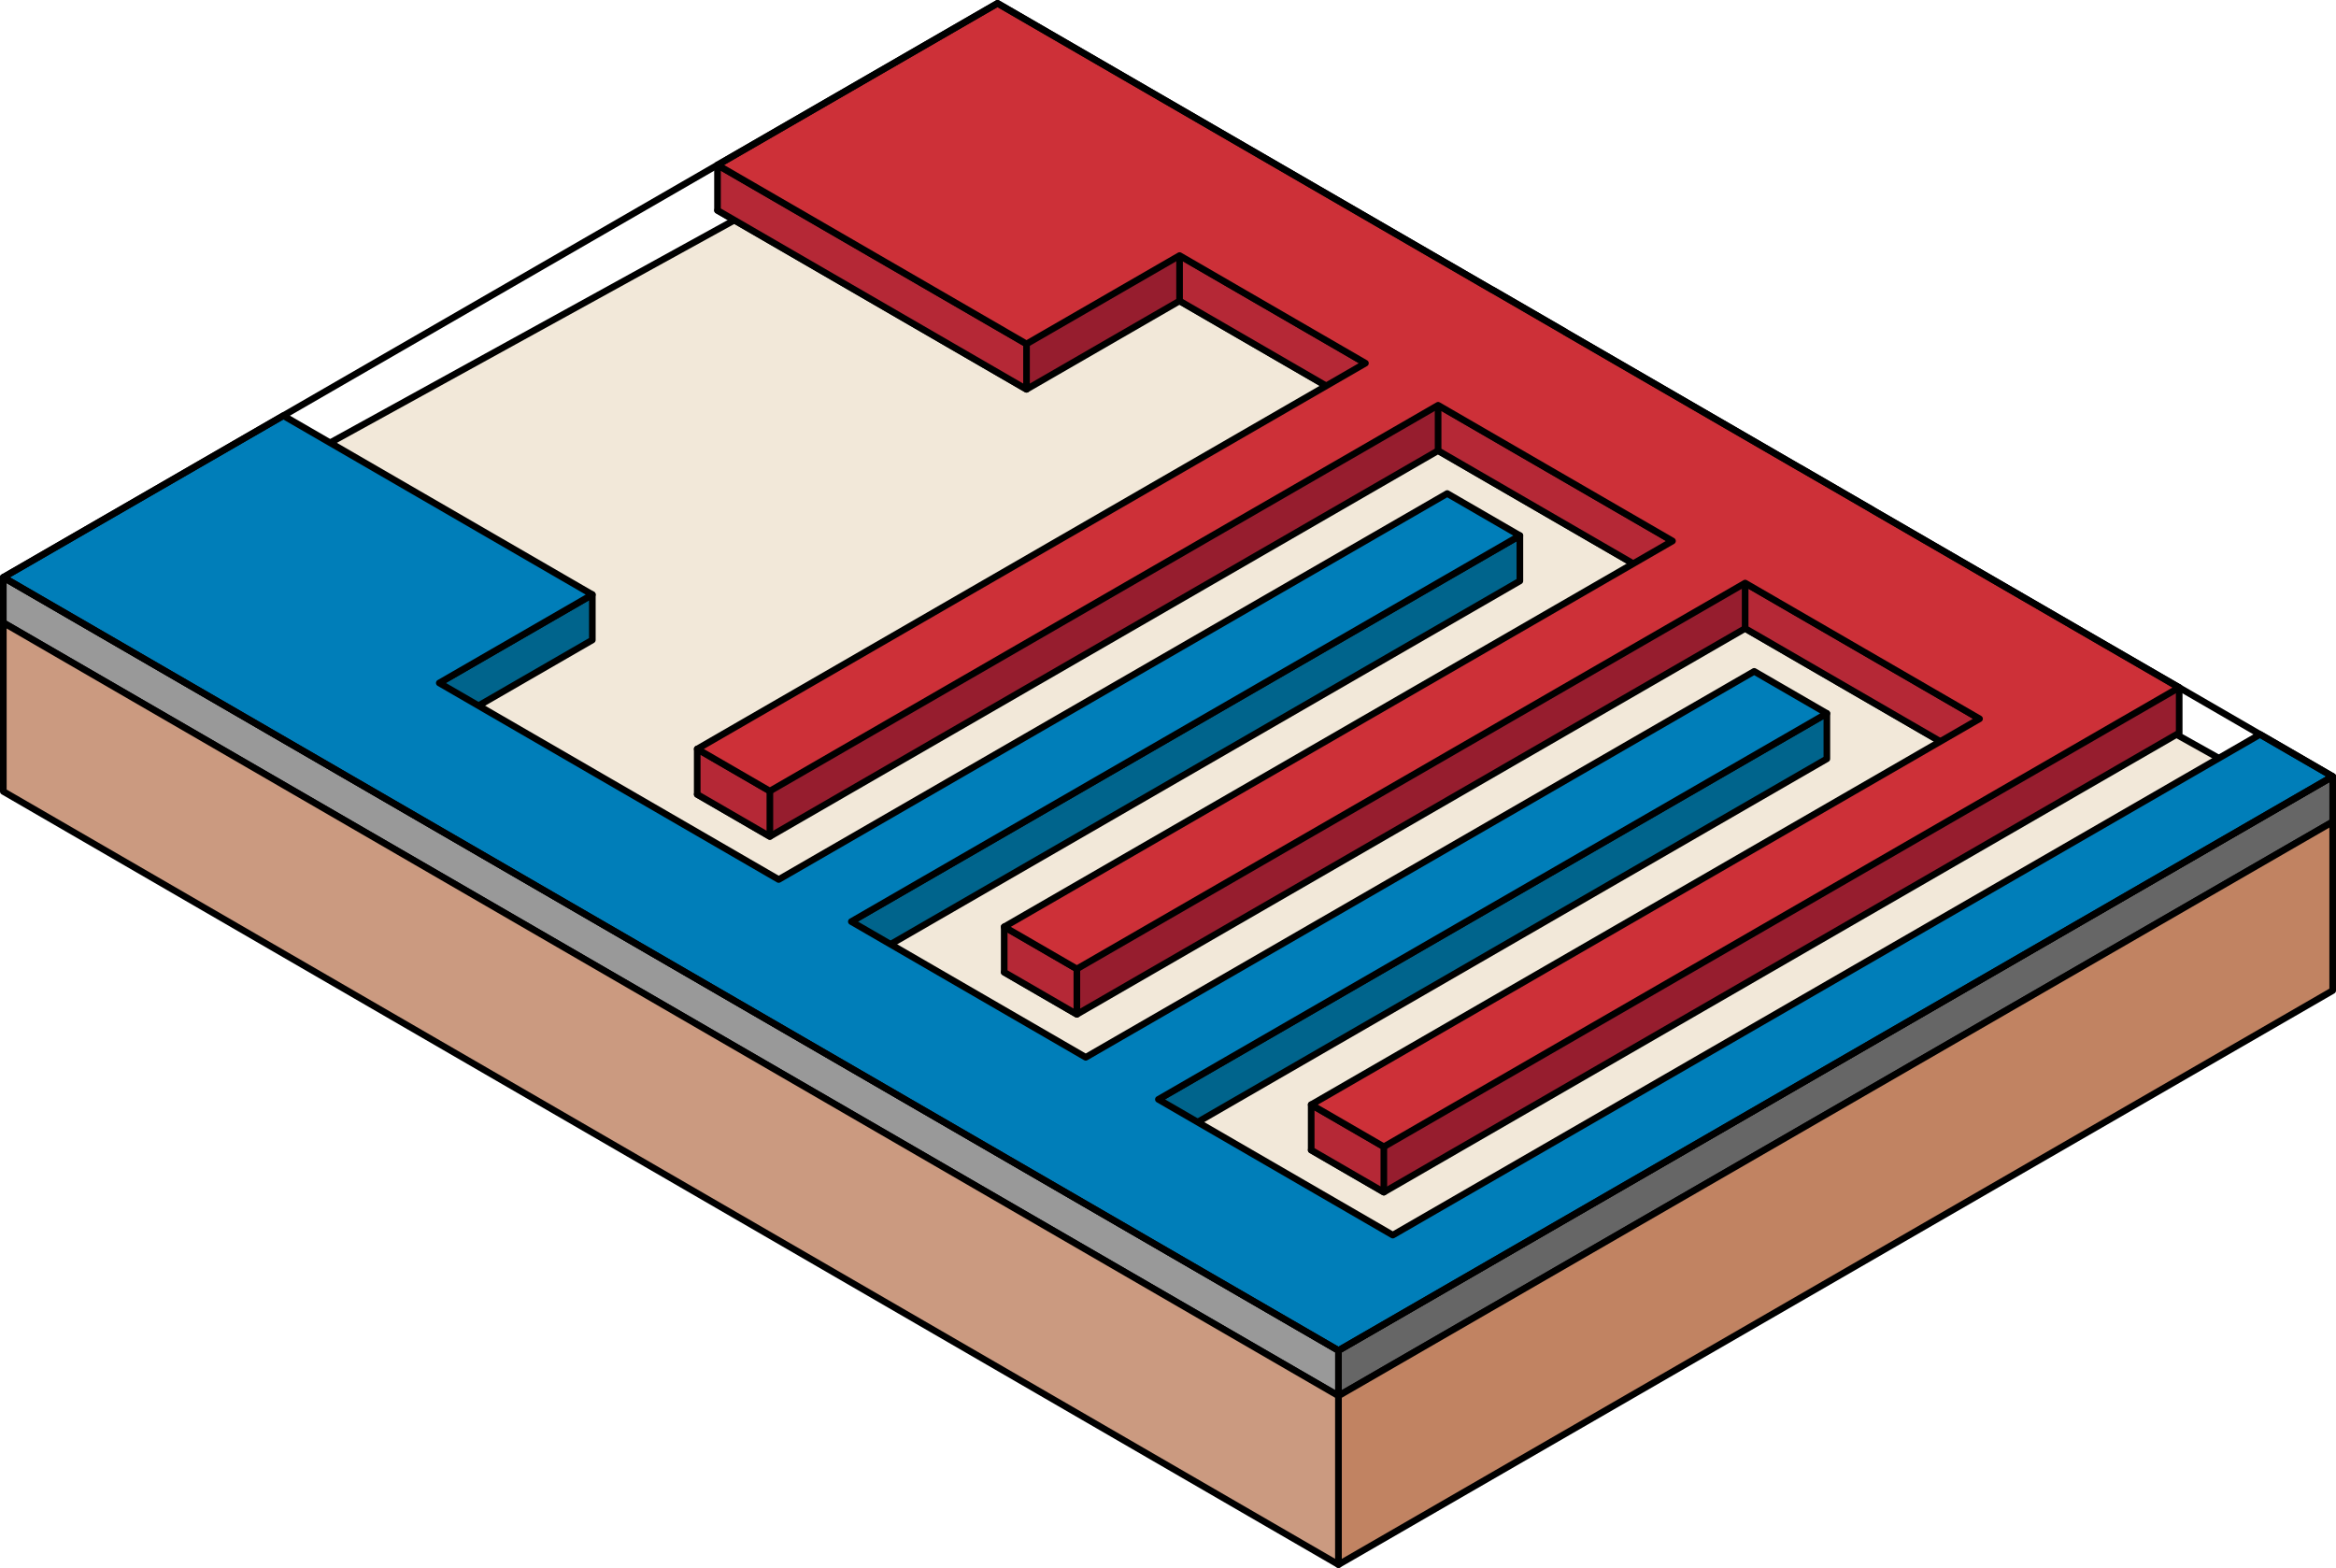 <?xml version="1.0" encoding="utf-8"?>
<!-- Generator: Adobe Illustrator 25.2.3, SVG Export Plug-In . SVG Version: 6.00 Build 0)  -->
<svg version="1.1" id="Camada_1" xmlns="http://www.w3.org/2000/svg" xmlns:xlink="http://www.w3.org/1999/xlink" x="0px" y="0px"
	 width="352.047px" height="236.28px" viewBox="0 0 352.047 236.28" enable-background="new 0 0 352.047 236.28"
	 xml:space="preserve">
<g>
	<polygon fill="#F2E8D9" stroke="#000000" stroke-linecap="round" stroke-linejoin="round" stroke-miterlimit="10" points="
		201.717,210.353 0.5,93.842 150.33,11.341 351.547,123.85 	"/>
	<polygon fill="#999999" stroke="#000000" stroke-linecap="round" stroke-linejoin="round" stroke-miterlimit="10" points="
		201.717,203.514 201.717,210.353 0.5,93.842 0.5,87.004 	"/>
	<polygon fill="#666666" stroke="#000000" stroke-linecap="round" stroke-linejoin="round" stroke-miterlimit="10" points="
		201.717,203.514 201.717,210.353 351.547,123.85 351.547,117.011 	"/>
	<polygon fill="#CB9A80" stroke="#000000" stroke-linecap="round" stroke-linejoin="round" stroke-miterlimit="10" points="
		201.717,210.353 201.717,235.78 0.5,119.27 0.5,93.842 	"/>
	<polygon fill="#C18362" stroke="#000000" stroke-linecap="round" stroke-linejoin="round" stroke-miterlimit="10" points="
		201.717,210.353 201.717,235.78 351.547,149.277 351.547,123.85 	"/>
	<g>
		<polygon fill="#961D2E" stroke="#000000" stroke-linecap="round" stroke-linejoin="round" stroke-miterlimit="10" points="
			328.416,103.611 282.136,83.658 282.152,83.649 271.202,77.309 271.186,77.318 235.861,56.864 235.888,56.849 224.938,50.508 
			224.912,50.524 196.899,34.304 196.899,34.304 150.33,7.339 131.197,18.385 131.197,18.385 108.132,31.702 154.701,58.666 
			177.767,45.35 205.779,61.57 105.075,119.71 116.024,126.051 216.729,67.91 252.054,88.364 151.339,146.511 162.289,152.851 
			263.003,94.704 298.328,115.158 197.603,173.311 208.552,179.652 328.416,110.45 		"/>
		<polygon fill="#B52836" stroke="#000000" stroke-linecap="round" stroke-linejoin="round" stroke-miterlimit="10" points="
			197.603,166.473 197.603,173.311 208.552,179.652 208.552,172.813 		"/>
		<polygon fill="#B52836" stroke="#000000" stroke-linecap="round" stroke-linejoin="round" stroke-miterlimit="10" points="
			298.328,108.32 298.328,115.158 263.003,94.704 263.003,87.865 		"/>
		<polygon fill="#B52836" stroke="#000000" stroke-linecap="round" stroke-linejoin="round" stroke-miterlimit="10" points="
			162.289,146.012 162.289,152.851 151.339,146.511 151.339,139.672 		"/>
		<polygon fill="#B52836" stroke="#000000" stroke-linecap="round" stroke-linejoin="round" stroke-miterlimit="10" points="
			252.054,81.525 252.054,88.364 216.729,67.91 216.729,61.071 		"/>
		<polygon fill="#B52836" stroke="#000000" stroke-linecap="round" stroke-linejoin="round" stroke-miterlimit="10" points="
			116.024,119.212 116.024,126.051 105.075,119.71 105.075,112.872 		"/>
		<polygon fill="#B52836" stroke="#000000" stroke-linecap="round" stroke-linejoin="round" stroke-miterlimit="10" points="
			205.779,54.731 205.779,61.57 177.767,45.35 177.767,38.511 		"/>
		<polygon fill="#B52836" stroke="#000000" stroke-linecap="round" stroke-linejoin="round" stroke-miterlimit="10" points="
			154.701,51.828 154.701,58.666 108.132,31.702 108.132,24.863 		"/>
		<polygon fill="#CD3038" stroke="#000000" stroke-linecap="round" stroke-linejoin="round" stroke-miterlimit="10" points="
			317.466,97.271 317.46,97.274 282.136,76.82 282.152,76.81 271.202,70.47 271.186,70.479 235.861,50.025 235.888,50.01 
			224.938,43.67 224.912,43.685 196.899,27.465 196.899,27.465 150.33,0.5 131.197,11.546 131.197,11.546 108.132,24.863 
			154.701,51.828 177.767,38.511 205.779,54.731 105.075,112.872 116.024,119.212 216.729,61.071 252.054,81.525 151.339,139.672 
			162.289,146.012 263.003,87.865 298.328,108.32 197.603,166.473 208.552,172.813 328.416,103.611 		"/>
	</g>
	<g>
		<polygon fill="#00648C" stroke="#000000" stroke-linecap="round" stroke-linejoin="round" stroke-miterlimit="10" points="
			275.317,107.512 275.317,114.351 174.575,172.513 174.575,165.674 		"/>
		<polygon fill="#00648C" stroke="#000000" stroke-linecap="round" stroke-linejoin="round" stroke-miterlimit="10" points="
			229.053,80.711 229.053,87.55 128.301,145.719 128.301,138.88 		"/>
		<polygon fill="#00648C" stroke="#000000" stroke-linecap="round" stroke-linejoin="round" stroke-miterlimit="10" points="
			89.268,89.606 89.268,96.445 66.202,109.761 66.202,102.923 		"/>
		<polygon fill="#007EB9" stroke="#000000" stroke-linecap="round" stroke-linejoin="round" stroke-miterlimit="10" points="
			351.547,117.011 340.598,110.671 209.9,186.128 174.575,165.674 275.317,107.512 264.367,101.172 163.625,159.334 128.301,138.88 
			229.053,80.711 218.103,74.371 117.351,132.54 66.202,102.923 89.268,89.606 42.698,62.641 0.5,87.004 201.717,203.514 
			220.85,192.469 220.85,192.469 		"/>
	</g>
	<polygon fill="none" stroke="#000000" stroke-linecap="round" stroke-linejoin="round" stroke-miterlimit="10" points="
		201.717,203.514 0.5,87.004 150.33,0.5 351.547,117.011 	"/>
</g>
</svg>
